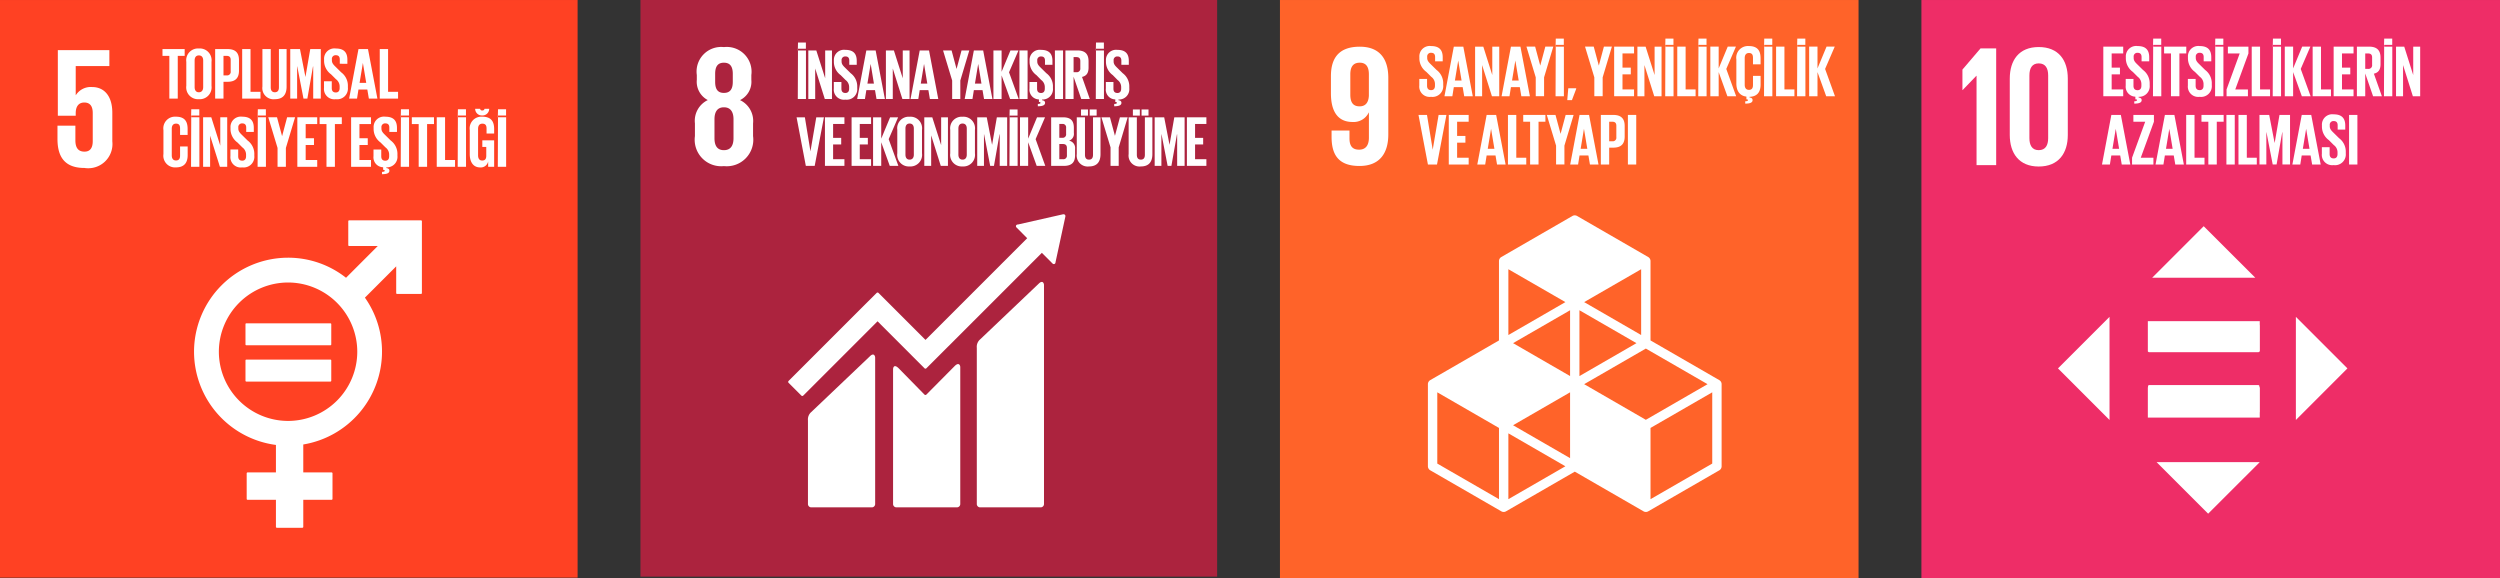 <svg xmlns="http://www.w3.org/2000/svg" width="225.437" height="52.155" viewBox="0 0 225.437 52.155">
  <rect x="0" y="0" width="225.437" height="52.155" fill="#333333" stroke="none"/>
  <g id="Group_522" data-name="Group 522" transform="translate(-610.563 -722.003)">
    <g id="Group_370" data-name="Group 370" transform="translate(86.563 -57.122)">
      <path id="Path_4376" data-name="Path 4376" d="M0-.068H52.085V-52.155H0Z" transform="translate(524 831.281)" fill="#ff4123"/>
      <path id="Path_4377" data-name="Path 4377" d="M0,0A1.592,1.592,0,0,0-1.487.728H-1.5V-1.89H1.534V-3.33H-3.113V2.587H-1.5V2.354c0-.62.28-.96.775-.96.542,0,.76.372.76.945v2.54c0,.558-.2.945-.744.945-.605,0-.821-.4-.821-1.022V3.485H-3.145V4.678c0,1.595.635,2.618,2.433,2.618A2.185,2.185,0,0,0,1.8,4.895V2.324C1.8.666.945,0,0,0" transform="translate(532.328 786.975)" fill="#fff"/>
      <path id="Path_4378" data-name="Path 4378" d="M0,0H-6.473a.083.083,0,0,0-.083.083V2.234a.083.083,0,0,0,.083.082H-3.9L-6.758,5.179a8.427,8.427,0,0,0-5.227-1.81,8.488,8.488,0,0,0-8.479,8.478,8.49,8.49,0,0,0,7.385,8.406v2.478h-2.554a.082.082,0,0,0-.083.082v2.306a.081.081,0,0,0,.083.082h2.554V27.64a.082.082,0,0,0,.082.083h2.3a.084.084,0,0,0,.084-.083V25.2h2.553a.082.082,0,0,0,.082-.082V22.813a.082.082,0,0,0-.082-.082h-2.553V20.212a8.491,8.491,0,0,0,7.1-8.365A8.429,8.429,0,0,0-5.055,6.971l2.821-2.822V6.556a.083.083,0,0,0,.083.083H0a.084.084,0,0,0,.084-.083V.083A.084.084,0,0,0,0,0M-11.985,18.088a6.248,6.248,0,0,1-6.24-6.241,6.248,6.248,0,0,1,6.24-6.241,6.248,6.248,0,0,1,6.241,6.241,6.248,6.248,0,0,1-6.241,6.241" transform="translate(561.961 798.994)" fill="#fff"/>
      <path id="Path_4379" data-name="Path 4379" d="M0,0H-7.57a.079.079,0,0,0-.082.074V1.906a.078.078,0,0,0,.082.075H0a.078.078,0,0,0,.084-.075V.074A.08.08,0,0,0,0,0" transform="translate(553.788 808.279)" fill="#fff"/>
      <path id="Path_4380" data-name="Path 4380" d="M0,0H-7.57a.08.08,0,0,0-.082.076V1.909a.078.078,0,0,0,.082.074H0a.079.079,0,0,0,.084-.074V.076A.081.081,0,0,0,0,0" transform="translate(553.788 811.551)" fill="#fff"/>
      <path id="Path_4382" data-name="Path 4382" d="M0,0H2V.613H1.377V4.467H.619V.613H0Z" transform="translate(538.652 783.55)" fill="#fff"/>
      <path id="Path_4383" data-name="Path 4383" d="M0,0V-2.161A1.064,1.064,0,0,1,1.133-3.367a1.065,1.065,0,0,1,1.14,1.206V0a1.068,1.068,0,0,1-1.14,1.206A1.066,1.066,0,0,1,0,0M1.522.119v-2.4c0-.27-.119-.461-.389-.461S.751-2.55.751-2.28v2.4c0,.27.119.461.382.461s.389-.191.389-.461" transform="translate(540.8 786.864)" fill="#fff"/>
      <path id="Path_4384" data-name="Path 4384" d="M0,0H1.114c.757,0,1.034.376,1.034,1v.943c0,.625-.277,1.008-1.034,1.008H.751V4.467H0ZM.751.613V2.372h.277A.323.323,0,0,0,1.4,2V.975c0-.244-.112-.362-.369-.362Z" transform="translate(543.402 783.55)" fill="#fff"/>
      <path id="Path_4386" data-name="Path 4386" d="M0,0H.751V3.854h.9v.613H0Z" transform="translate(545.839 783.55)" fill="#fff"/>
      <path id="Path_4387" data-name="Path 4387" d="M0,0V3.38c0,.692-.3,1.14-1.06,1.14A1.008,1.008,0,0,1-2.181,3.38V0h.751V3.452c0,.264.106.442.37.442s.368-.178.368-.442V0Z" transform="translate(549.844 783.55)" fill="#fff"/>
      <path id="Path_4389" data-name="Path 4389" d="M0,0H-.02L-.527,2.9H-.876L-1.436,0H-1.45V2.9h-.619V-1.568h.876L-.7.949H-.7l.434-2.517H.685V2.9H0Z" transform="translate(552.243 785.119)" fill="#fff"/>
      <path id="Path_4390" data-name="Path 4390" d="M0,0V-.6H.7V.013c0,.25.112.395.369.395C1.3.408,1.41.25,1.41.013V-.158a.811.811,0,0,0-.336-.633L.632-1.232A1.507,1.507,0,0,1,.007-2.424v-.152a.931.931,0,0,1,1.054-.982c.751,0,1.047.369,1.047,1.015v.362H1.423v-.388c0-.257-.119-.383-.356-.383a.33.33,0,0,0-.356.369v.093c0,.25.139.395.356.606l.481.474A1.5,1.5,0,0,1,2.154-.25v.217A.967.967,0,0,1,1.061,1.015.931.931,0,0,1,0,0" transform="translate(553.217 787.056)" fill="#fff"/>
      <path id="Path_4392" data-name="Path 4392" d="M0,0,.843-4.467H1.7L2.55,0H1.779L1.64-.817h-.8L.712,0ZM.942-1.417h.6l-.3-1.792H1.239Z" transform="translate(555.483 788.017)" fill="#fff"/>
      <path id="Path_4393" data-name="Path 4393" d="M0,0H.751V3.854h.9v.613H0Z" transform="translate(558.244 783.55)" fill="#fff"/>
      <path id="Path_4394" data-name="Path 4394" d="M0,0V-2.161A1.054,1.054,0,0,1,1.12-3.367c.83,0,1.061.461,1.061,1.12v.527H1.5v-.586c0-.277-.093-.435-.363-.435S.751-2.55.751-2.28v2.4c0,.27.112.461.382.461S1.5.408,1.5.145V-.679h.685V.092c0,.639-.264,1.114-1.061,1.114A1.056,1.056,0,0,1,0,0" transform="translate(538.738 793.014)" fill="#fff"/>
      <path id="Path_4396" data-name="Path 4396" d="M17.248-41.738h.725v-.567h-.725Zm0-.567-.02,5.192h.751V-41.58h-.751Z" transform="translate(524 831.281)" fill="#fff"/>
      <path id="Path_4397" data-name="Path 4397" d="M0,0V2.807H-.632V-1.66H.106L.916.9V-1.66h.626V2.807H.883Z" transform="translate(542.947 791.36)" fill="#fff"/>
      <path id="Path_4398" data-name="Path 4398" d="M0,0V-.6H.7V.013c0,.25.112.395.369.395C1.3.408,1.41.25,1.41.013V-.158a.811.811,0,0,0-.336-.633L.632-1.232A1.507,1.507,0,0,1,.007-2.424v-.152a.931.931,0,0,1,1.054-.982c.751,0,1.047.369,1.047,1.015v.362H1.423v-.388c0-.257-.119-.383-.356-.383a.33.33,0,0,0-.356.369v.093c0,.25.139.395.356.606l.481.474A1.5,1.5,0,0,1,2.154-.25v.217A.967.967,0,0,1,1.061,1.015.931.931,0,0,1,0,0" transform="translate(544.779 793.205)" fill="#fff"/>
      <path id="Path_4400" data-name="Path 4400" d="M23.25-41.738h.725v-.567H23.25Zm0-.567-.021,5.192h.751V-41.58h-.751Z" transform="translate(524 831.281)" fill="#fff"/>
      <path id="Path_4401" data-name="Path 4401" d="M0,0V1.7H-.751V0l-.837-2.767H-.8l.455,1.693h.007L.112-2.767H.83Z" transform="translate(549.779 792.467)" fill="#fff"/>
      <path id="Path_4402" data-name="Path 4402" d="M0,0H1.792V.613H.751V1.891H1.5V2.5H.751V3.854H1.792v.613H0Z" transform="translate(550.813 789.7)" fill="#fff"/>
      <path id="Path_4403" data-name="Path 4403" d="M0,0H2V.613H1.377V4.467H.619V.613H0Z" transform="translate(552.822 789.7)" fill="#fff"/>
      <path id="Path_4404" data-name="Path 4404" d="M0,0H1.792V.613H.751V1.891H1.5V2.5H.751V3.854H1.792v.613H0Z" transform="translate(555.662 789.7)" fill="#fff"/>
      <path id="Path_4405" data-name="Path 4405" d="M0,0C.211-.006.244-.053.244-.1S.2-.178.138-.178H.1V-.415a.894.894,0,0,1-.869-1v-.6h.7V-1.4c0,.25.112.395.369.395.237,0,.343-.158.343-.395v-.172A.807.807,0,0,0,.31-2.207l-.442-.441A1.508,1.508,0,0,1-.758-3.841v-.151A.932.932,0,0,1,.3-4.974c.751,0,1.048.369,1.048,1.014V-3.6H.659v-.389c0-.257-.119-.382-.356-.382A.33.33,0,0,0-.053-4v.092c0,.251.139.395.356.606l.481.475A1.5,1.5,0,0,1,1.39-1.667v.218a.95.95,0,0,1-1,1.041v.066C.566-.316.665-.25.665-.1.665.1.474.211,0,.211Z" transform="translate(558.449 794.622)" fill="#fff"/>
      <path id="Path_4407" data-name="Path 4407" d="M36.155-41.738h.725v-.567h-.725Zm0-.567-.02,5.192h.751V-41.58h-.751Z" transform="translate(524 831.281)" fill="#fff"/>
      <path id="Path_4408" data-name="Path 4408" d="M0,0H2V.613H1.377V4.467H.619V.613H0Z" transform="translate(561.136 789.7)" fill="#fff"/>
      <path id="Path_4409" data-name="Path 4409" d="M0,0H.751V3.854h.9v.613H0Z" transform="translate(563.383 789.7)" fill="#fff"/>
      <path id="Path_4410" data-name="Path 4410" d="M41.293-41.738h.725v-.567h-.725Zm0-.567-.02,5.192h.751V-41.58h-.751Z" transform="translate(524 831.281)" fill="#fff"/>
      <path id="Path_4411" data-name="Path 4411" d="M0,0H1.067V2.385H.527V1.9a.678.678,0,0,1-.718.541c-.646,0-.942-.514-.942-1.206V-.929A1.059,1.059,0,0,1-.007-2.135c.831,0,1.074.462,1.074,1.12v.4H.382v-.455c0-.277-.1-.435-.375-.435s-.389.191-.389.462v2.4c0,.27.112.461.369.461s.369-.139.369-.428V.593H0ZM.62-2.846a.6.6,0,0,1-.627.6.6.6,0,0,1-.638-.6H-.2a.174.174,0,0,0,.2.151.182.182,0,0,0,.2-.151Z" transform="translate(567.493 791.782)" fill="#fff"/>
      <path id="Path_4413" data-name="Path 4413" d="M44.91-41.738h.725v-.567H44.91Zm0-.567-.02,5.192h.751V-41.58H44.89Z" transform="translate(524 831.281)" fill="#fff"/>
    </g>
    <g id="Group_371" data-name="Group 371" transform="translate(86.563 -57.122)">
      <path id="Path_4414" data-name="Path 4414" d="M57.754-.158h52v-52h-52Z" transform="translate(524 831.281)" fill="#ac233e"/>
      <path id="Path_4415" data-name="Path 4415" d="M0,0V-1.144a2.078,2.078,0,0,0-1.175-2.1A1.845,1.845,0,0,0-.155-5.072v-.433a2.234,2.234,0,0,0-2.473-2.52,2.22,2.22,0,0,0-2.444,2.52v.433a1.86,1.86,0,0,0,.99,1.824,2.068,2.068,0,0,0-1.16,2.1V0A2.389,2.389,0,0,0-2.628,2.706,2.393,2.393,0,0,0,0,0M-3.418-5.613c0-.634.217-1.005.79-1.005s.8.371.8,1.005V-4.9c0,.634-.218,1.006-.8,1.006s-.79-.372-.79-1.006Zm1.655,5.8c0,.634-.232,1.082-.865,1.082S-3.479.82-3.479.186v-1.7c0-.633.231-1.082.851-1.082s.865.449.865,1.082Z" transform="translate(591.907 791.397)" fill="#fff"/>
      <path id="Path_4416" data-name="Path 4416" d="M0,0-5.285,5.027a.878.878,0,0,0-.3.756v14.09a.3.3,0,0,0,.3.3H.174a.3.3,0,0,0,.3-.3V.127C.475-.039.345-.343,0,0" transform="translate(617.668 804.703)" fill="#fff"/>
      <path id="Path_4417" data-name="Path 4417" d="M0,0-5.286,5.027a.878.878,0,0,0-.3.754v7.542a.3.3,0,0,0,.3.3H.174a.3.3,0,0,0,.3-.3V.126C.475-.04.344-.345,0,0" transform="translate(602.443 811.253)" fill="#fff"/>
      <path id="Path_4418" data-name="Path 4418" d="M0,0A.15.15,0,0,0-.045-.115a.157.157,0,0,0-.1-.042H-.172l-.043,0L-4.262.76l-.073.007a.165.165,0,0,0-.079.042.153.153,0,0,0,0,.217l.046.046L-3.444,2l-9.17,9.17-4.235-4.235a.12.12,0,0,0-.173,0L-18.171,8.08a0,0,0,0,0,0,0l-6.789,6.788a.124.124,0,0,0,0,.173l1.151,1.15a.12.12,0,0,0,.171,0l6.7-6.7,3.073,3.074a.094.094,0,0,0,.01.014l1.149,1.148a.12.12,0,0,0,.173,0L-2.122,3.318l.97.97a.152.152,0,0,0,.216,0,.146.146,0,0,0,.044-.1V4.176L0,.044Z" transform="translate(620.071 798.606)" fill="#fff"/>
      <path id="Path_4419" data-name="Path 4419" d="M0,0-2.557,2.578a.123.123,0,0,1-.165-.006L-5.039.21C-5.463-.212-5.554.131-5.554.3V12.44a.3.3,0,0,0,.3.3H.206a.3.3,0,0,0,.3-.3V.095C.506-.071.375-.376,0,0" transform="translate(610.086 812.135)" fill="#fff"/>
      <path id="Path_4421" data-name="Path 4421" d="M71.96-47.762h.711v-.556H71.96Zm0-.556-.019,5.09h.736v-4.379h-.736Z" transform="translate(524 831.281)" fill="#fff"/>
      <path id="Path_4422" data-name="Path 4422" d="M0,0V2.751H-.62V-1.628H.1L.9.885V-1.628h.613V2.751H.866Z" transform="translate(597.51 785.301)" fill="#fff"/>
      <path id="Path_4423" data-name="Path 4423" d="M0,0V-.588H.685v.6C.685.258.8.4,1.046.4c.233,0,.336-.155.336-.387V-.155a.79.79,0,0,0-.329-.62L.62-1.208A1.476,1.476,0,0,1,.006-2.377v-.148A.914.914,0,0,1,1.04-3.488c.736,0,1.027.362,1.027.995v.355H1.395v-.381c0-.252-.116-.375-.349-.375A.323.323,0,0,0,.7-2.532v.091c0,.245.135.387.348.594l.472.465A1.472,1.472,0,0,1,2.112-.245v.213A.949.949,0,0,1,1.04,1,.912.912,0,0,1,0,0" transform="translate(599.189 787.109)" fill="#fff"/>
      <path id="Path_4425" data-name="Path 4425" d="M0,0,.827-4.379h.839L2.5,0H1.744L1.608-.8H.827L.7,0ZM.924-1.389h.587l-.29-1.756H1.214Z" transform="translate(601.295 788.052)" fill="#fff"/>
      <path id="Path_4426" data-name="Path 4426" d="M0,0V2.751H-.62V-1.628H.1L.9.885V-1.628h.613V2.751H.866Z" transform="translate(604.506 785.301)" fill="#fff"/>
      <path id="Path_4427" data-name="Path 4427" d="M0,0,.827-4.379h.839L2.5,0H1.744L1.608-.8H.827L.7,0ZM.924-1.389h.587l-.29-1.756H1.214Z" transform="translate(606.108 788.052)" fill="#fff"/>
      <path id="Path_4428" data-name="Path 4428" d="M0,0V1.666H-.736V0l-.821-2.713h.769l.446,1.66h.006L.11-2.713h.7Z" transform="translate(610.597 786.386)" fill="#fff"/>
      <path id="Path_4429" data-name="Path 4429" d="M0,0,.827-4.379h.839L2.5,0H1.744L1.608-.8H.827L.7,0ZM.924-1.389h.587l-.29-1.756H1.214Z" transform="translate(610.991 788.052)" fill="#fff"/>
      <path id="Path_4430" data-name="Path 4430" d="M0,0V2.131H-.736V-2.248H0V-.323L.8-2.248h.723L.672-.278l.872,2.409H.769Z" transform="translate(614.318 785.921)" fill="#fff"/>
      <path id="Path_4431" data-name="Path 4431" d="M91.927-43.228h.735v-4.379h-.735Z" transform="translate(524 831.281)" fill="#fff"/>
      <path id="Path_4432" data-name="Path 4432" d="M0,0C.207-.006.239-.052.239-.1S.2-.174.136-.174H.1V-.407a.878.878,0,0,1-.853-.982v-.587h.685v.6c0,.246.109.388.361.388.233,0,.336-.155.336-.388v-.168A.79.79,0,0,0,.3-2.164L-.129-2.6a1.479,1.479,0,0,1-.614-1.17v-.148A.913.913,0,0,1,.291-4.876c.736,0,1.027.361,1.027.994v.355H.646v-.381c0-.251-.116-.374-.349-.374a.323.323,0,0,0-.348.362v.09c0,.245.135.387.348.594l.472.465a1.472,1.472,0,0,1,.594,1.137v.213A.931.931,0,0,1,.381-.4v.064C.556-.31.653-.245.653-.1c0,.2-.188.31-.653.31Z" transform="translate(617.586 788.498)" fill="#fff"/>
      <path id="Path_4434" data-name="Path 4434" d="M95.125-43.228h.735v-4.379h-.735Z" transform="translate(524 831.281)" fill="#fff"/>
      <path id="Path_4435" data-name="Path 4435" d="M0,0V2.009H-.736V-2.37H.336c.743,0,1.014.368,1.014.981v.562c0,.472-.168.75-.588.846l.7,1.99H.691ZM0-1.77V-.407H.245A.319.319,0,0,0,.607-.768v-.646c0-.239-.11-.356-.362-.356Z" transform="translate(620.81 786.043)" fill="#fff"/>
      <path id="Path_4437" data-name="Path 4437" d="M98.832-47.762h.711v-.556h-.711Zm0-.556-.019,5.09h.736v-4.379h-.736Z" transform="translate(524 831.281)" fill="#fff"/>
      <path id="Path_4438" data-name="Path 4438" d="M0,0C.207-.006.239-.052.239-.1S.2-.174.136-.174H.1V-.407a.878.878,0,0,1-.853-.982v-.587h.685v.6c0,.246.109.388.361.388.233,0,.336-.155.336-.388v-.168A.79.79,0,0,0,.3-2.164L-.129-2.6a1.479,1.479,0,0,1-.614-1.17v-.148A.913.913,0,0,1,.291-4.876c.736,0,1.027.361,1.027.994v.355H.646v-.381c0-.251-.116-.374-.349-.374a.323.323,0,0,0-.348.362v.09c0,.245.135.387.348.594l.472.465a1.472,1.472,0,0,1,.594,1.137v.213A.931.931,0,0,1,.381-.4v.064C.556-.31.653-.245.653-.1c0,.2-.188.31-.653.31Z" transform="translate(624.472 788.498)" fill="#fff"/>
      <path id="Path_4440" data-name="Path 4440" d="M0,0-.833,4.379h-.8L-2.467,0h.749l.5,3.055h.006L-.691,0Z" transform="translate(598.298 789.703)" fill="#fff"/>
      <path id="Path_4441" data-name="Path 4441" d="M0,0H1.757V.6H.736V1.854h.73v.594H.736v1.33H1.757v.6H0Z" transform="translate(598.389 789.703)" fill="#fff"/>
      <path id="Path_4442" data-name="Path 4442" d="M0,0H1.757V.6H.736V1.854h.73v.594H.736v1.33H1.757v.6H0Z" transform="translate(600.792 789.703)" fill="#fff"/>
      <path id="Path_4443" data-name="Path 4443" d="M0,0V2.131H-.736V-2.248H0V-.323L.8-2.248h.723L.672-.278l.872,2.409H.769Z" transform="translate(603.465 791.951)" fill="#fff"/>
      <path id="Path_4444" data-name="Path 4444" d="M0,0V-2.119A1.042,1.042,0,0,1,1.111-3.3,1.043,1.043,0,0,1,2.228-2.119V0A1.047,1.047,0,0,1,1.111,1.182,1.045,1.045,0,0,1,0,0M1.492.116V-2.235c0-.265-.116-.452-.381-.452S.736-2.5.736-2.235V.116c0,.265.117.452.375.452s.381-.187.381-.452" transform="translate(604.913 792.952)" fill="#fff"/>
      <path id="Path_4446" data-name="Path 4446" d="M0,0V2.751H-.62V-1.628H.1L.9.885V-1.628h.613V2.751H.866Z" transform="translate(607.968 791.331)" fill="#fff"/>
      <path id="Path_4447" data-name="Path 4447" d="M0,0V-2.119A1.042,1.042,0,0,1,1.111-3.3,1.043,1.043,0,0,1,2.228-2.119V0A1.047,1.047,0,0,1,1.111,1.182,1.045,1.045,0,0,1,0,0M1.492.116V-2.235c0-.265-.116-.452-.381-.452S.736-2.5.736-2.235V.116c0,.265.117.452.375.452s.381-.187.381-.452" transform="translate(609.687 792.952)" fill="#fff"/>
      <path id="Path_4449" data-name="Path 4449" d="M0,0H-.019l-.5,2.842H-.859L-1.408,0h-.013V2.842h-.607V-1.537h.859L-.691.93h.006l.427-2.467h.93V2.842H0Z" transform="translate(614.149 791.241)" fill="#fff"/>
      <path id="Path_4450" data-name="Path 4450" d="M91.048-41.732h.71v-.555h-.71Zm0-.555-.02,5.089h.736v-4.379h-.736Z" transform="translate(524 831.281)" fill="#fff"/>
      <path id="Path_4451" data-name="Path 4451" d="M0,0V2.131H-.736V-2.248H0V-.323L.8-2.248h.723L.672-.278l.872,2.409H.769Z" transform="translate(616.714 791.951)" fill="#fff"/>
      <path id="Path_4452" data-name="Path 4452" d="M0,0H1.066c.736,0,.981.342.981.962v.446a.638.638,0,0,1-.439.7.664.664,0,0,1,.549.729v.582c0,.62-.278.962-1.014.962H0ZM.736,1.847H1a.31.31,0,0,0,.348-.355V.956A.31.31,0,0,0,.988.6H.736Zm0,.562V3.778h.323a.317.317,0,0,0,.362-.355V2.764c0-.232-.11-.355-.368-.355Z" transform="translate(618.788 789.703)" fill="#fff"/>
      <path id="Path_4453" data-name="Path 4453" d="M0,0V3.313c0,.679-.291,1.118-1.04,1.118a.988.988,0,0,1-1.1-1.118V0H-1.4V3.384c0,.259.1.433.362.433s.362-.174.362-.433V0ZM-1.757-.71h.627v.556h-.627Zm.782,0h.627v.556H-.975Z" transform="translate(623.238 789.703)" fill="#fff"/>
      <path id="Path_4455" data-name="Path 4455" d="M0,0V1.666H-.736V0l-.821-2.713h.769l.446,1.66h.006L.11-2.713h.7Z" transform="translate(624.879 792.416)" fill="#fff"/>
      <path id="Path_4456" data-name="Path 4456" d="M0,0V3.313c0,.679-.291,1.118-1.04,1.118a.988.988,0,0,1-1.1-1.118V0H-1.4V3.384c0,.259.1.433.362.433s.362-.174.362-.433V0ZM-1.757-.71h.627v.556h-.627Zm.782,0h.627v.556H-.975Z" transform="translate(627.915 789.703)" fill="#fff"/>
      <path id="Path_4458" data-name="Path 4458" d="M0,0H-.019l-.5,2.842H-.859L-1.408,0h-.013V2.842h-.607V-1.537h.859L-.691.93h.006l.427-2.467h.93V2.842H0Z" transform="translate(630.15 791.241)" fill="#fff"/>
      <path id="Path_4459" data-name="Path 4459" d="M0,0H1.757V.6H.736V1.854h.73v.594H.736v1.33H1.757v.6H0Z" transform="translate(631.029 789.703)" fill="#fff"/>
    </g>
    <g id="Group_372" data-name="Group 372" transform="translate(86.563 -57.122)">
      <path id="Path_4506" data-name="Path 4506" d="M115.419,0h52.175V-52.155H115.419Z" transform="translate(524 831.281)" fill="#ff6329"/>
      <path id="Path_4507" data-name="Path 4507" d="M0,0C0-1.628-.714-2.806-2.574-2.806c-1.876,0-2.6,1.023-2.6,2.651v1.55c0,1.721.681,2.588,1.953,2.588a1.512,1.512,0,0,0,1.457-.852h.015V5.394c0,.635-.248,1.085-.884,1.085S-3.5,6.107-3.5,5.456v-.7H-5.116v.558c0,1.55.559,2.635,2.512,2.635C-.745,7.952,0,6.758,0,5.115ZM-1.752,1.612c-.031.589-.279.961-.837.961-.6,0-.837-.372-.837-1.055V-.31c0-.667.247-1.054.852-1.054.589,0,.822.4.822,1.054Z" transform="translate(649.19 786.142)" fill="#fff"/>
      <path id="Path_4508" data-name="Path 4508" d="M0,0-6.2-3.578v-7.157a.422.422,0,0,0-.212-.366l-6.409-3.7a.426.426,0,0,0-.423,0l-6.409,3.7a.422.422,0,0,0-.212.366v7.157L-26.062,0a.423.423,0,0,0-.212.366v7.4a.423.423,0,0,0,.212.366l6.41,3.7a.418.418,0,0,0,.211.057.418.418,0,0,0,.211-.057l6.2-3.578,6.2,3.578a.424.424,0,0,0,.212.057.418.418,0,0,0,.211-.057L0,8.135a.421.421,0,0,0,.211-.366V.366A.421.421,0,0,0,0,0M-13.454,7.036l-5.141-2.968L-13.454,1.1ZM-7.468-3.333-12.609-.366V-6.3ZM-13.454-.366l-5.141-2.968L-13.454-6.3Zm1.269.732,5.563-3.211L-1.057.366-6.622,3.579Zm5.14-4.432-5.14-2.969L-7.045-10Zm-6.832-2.969-5.141,2.969V-10Zm-5.987,17.771-5.564-3.211V1.1l5.564,3.213Zm.846,0V4.8l5.141,2.969ZM-.634,7.525-6.2,10.736V4.312L-.634,1.1Z" transform="translate(679.035 813.402)" fill="#fff"/>
      <path id="Path_4509" data-name="Path 4509" d="M0,0V-.6H.7V.013c0,.251.112.4.37.4.237,0,.343-.158.343-.4V-.158a.809.809,0,0,0-.337-.634L.633-1.234A1.506,1.506,0,0,1,.007-2.428v-.151a.933.933,0,0,1,1.055-.983c.752,0,1.049.369,1.049,1.016v.363H1.425v-.39c0-.257-.119-.382-.356-.382a.33.33,0,0,0-.357.369v.093c0,.25.139.395.357.606l.481.475A1.5,1.5,0,0,1,2.157-.251v.218a.969.969,0,0,1-1.1,1.049A.932.932,0,0,1,0,0" transform="translate(651.985 786.84)" fill="#fff"/>
      <path id="Path_4511" data-name="Path 4511" d="M0,0,.844-4.472H1.7L2.553,0H1.781L1.643-.818h-.8L.712,0ZM.943-1.418h.6l-.3-1.794H1.24Z" transform="translate(654.254 787.803)" fill="#fff"/>
      <path id="Path_4512" data-name="Path 4512" d="M0,0V2.81H-.633V-1.662H.106L.917.9V-1.662h.627V2.81H.884Z" transform="translate(657.65 784.993)" fill="#fff"/>
      <path id="Path_4513" data-name="Path 4513" d="M0,0,.844-4.472H1.7L2.553,0H1.781L1.643-.818h-.8L.712,0ZM.943-1.418h.6l-.3-1.794H1.24Z" transform="translate(659.405 787.803)" fill="#fff"/>
      <path id="Path_4514" data-name="Path 4514" d="M0,0V1.7H-.752V0L-1.59-2.771h.785l.456,1.7h.006l.455-1.7H.831Z" transform="translate(663.237 786.101)" fill="#fff"/>
      <path id="Path_4515" data-name="Path 4515" d="M140.292-48.109h.725v-.567h-.725Zm0-.567-.02,5.2h.752V-47.95h-.752Z" transform="translate(524 831.281)" fill="#fff"/>
      <path id="Path_4516" data-name="Path 4516" d="M0,0-.093,1.069H.329L.712.059V0Z" transform="translate(665.42 787.083)" fill="#fff"/>
      <path id="Path_4517" data-name="Path 4517" d="M0,0V1.7H-.752V0L-1.59-2.771h.785l.456,1.7h.006l.455-1.7H.831Z" transform="translate(668.52 786.101)" fill="#fff"/>
      <path id="Path_4518" data-name="Path 4518" d="M0,0H1.794V.613H.752v1.28H1.5V2.5H.752V3.859H1.794v.613H0Z" transform="translate(669.556 783.33)" fill="#fff"/>
      <path id="Path_4519" data-name="Path 4519" d="M0,0V2.81H-.633V-1.662H.106L.917.9V-1.662h.627V2.81H.884Z" transform="translate(672.286 784.993)" fill="#fff"/>
      <path id="Path_4520" data-name="Path 4520" d="M150.179-48.109h.725v-.567h-.725Zm0-.567-.019,5.2h.751V-47.95h-.751Z" transform="translate(524 831.281)" fill="#fff"/>
      <path id="Path_4521" data-name="Path 4521" d="M0,0H.752V3.859h.9v.613H0Z" transform="translate(675.248 783.33)" fill="#fff"/>
      <path id="Path_4522" data-name="Path 4522" d="M153.161-48.109h.725v-.567h-.725Zm0-.567-.021,5.2h.752V-47.95h-.752Z" transform="translate(524 831.281)" fill="#fff"/>
      <path id="Path_4523" data-name="Path 4523" d="M0,0V2.177H-.752V-2.3H0V-.33L.818-2.3h.739L.686-.284l.891,2.461H.785Z" transform="translate(678.981 785.626)" fill="#fff"/>
      <path id="Path_4524" data-name="Path 4524" d="M0,0C.211-.006.244-.053.244-.1S.2-.178.139-.178H.106V-.422C-.534-.5-.8-.983-.8-1.609V-3.773A1.055,1.055,0,0,1,.323-4.98c.831,0,1.062.461,1.062,1.121v.528H.7v-.587C.7-4.2.607-4.353.336-4.353s-.382.191-.382.461v2.4c0,.271.112.462.382.462S.7-1.2.7-1.464v-.825h.686v.772c0,.627-.25,1.088-1,1.115v.059c.178.026.277.092.277.238C.666.1.475.211,0,.211Z" transform="translate(681.375 788.258)" fill="#fff"/>
      <path id="Path_4526" data-name="Path 4526" d="M159.09-48.109h.725v-.567h-.725Zm0-.567-.019,5.2h.751V-47.95h-.751Z" transform="translate(524 831.281)" fill="#fff"/>
      <path id="Path_4527" data-name="Path 4527" d="M0,0H.752V3.859h.9v.613H0Z" transform="translate(684.159 783.33)" fill="#fff"/>
      <path id="Path_4528" data-name="Path 4528" d="M162.071-48.109h.725v-.567h-.725Zm0-.567-.02,5.2h.752V-47.95h-.752Z" transform="translate(524 831.281)" fill="#fff"/>
      <path id="Path_4529" data-name="Path 4529" d="M0,0V2.177H-.752V-2.3H0V-.33L.818-2.3h.739L.686-.284l.891,2.461H.785Z" transform="translate(687.892 785.626)" fill="#fff"/>
      <path id="Path_4530" data-name="Path 4530" d="M0,0-.851,4.472h-.818L-2.52,0h.766l.514,3.12h.006L-.706,0Z" transform="translate(654.432 789.488)" fill="#fff"/>
      <path id="Path_4531" data-name="Path 4531" d="M0,0H1.794V.613H.752v1.28H1.5V2.5H.752V3.859H1.794v.613H0Z" transform="translate(654.643 789.488)" fill="#fff"/>
      <path id="Path_4532" data-name="Path 4532" d="M0,0,.844-4.472H1.7L2.553,0H1.781L1.642-.818h-.8L.712,0ZM.943-1.418h.6l-.3-1.794H1.24Z" transform="translate(657.215 793.96)" fill="#fff"/>
      <path id="Path_4533" data-name="Path 4533" d="M0,0H.752V3.859h.9v.613H0Z" transform="translate(659.979 789.488)" fill="#fff"/>
      <path id="Path_4534" data-name="Path 4534" d="M0,0H2V.613h-.62V4.472H.62V.613H0Z" transform="translate(661.357 789.488)" fill="#fff"/>
      <path id="Path_4535" data-name="Path 4535" d="M0,0V1.7H-.752V0L-1.59-2.771h.785l.456,1.7h.006l.455-1.7H.831Z" transform="translate(665.071 792.258)" fill="#fff"/>
      <path id="Path_4536" data-name="Path 4536" d="M0,0,.844-4.472H1.7L2.553,0H1.781L1.642-.818h-.8L.712,0ZM.943-1.418h.6l-.3-1.794H1.24Z" transform="translate(665.592 793.96)" fill="#fff"/>
      <path id="Path_4537" data-name="Path 4537" d="M0,0H1.115C1.874,0,2.15.376,2.15,1v.943c0,.627-.276,1.009-1.035,1.009H.752V4.472H0ZM.752.613V2.375h.277a.323.323,0,0,0,.369-.37V.976c0-.244-.112-.363-.369-.363Z" transform="translate(668.355 789.488)" fill="#fff"/>
      <path id="Path_4539" data-name="Path 4539" d="M146.795-37.32h.752v-4.473h-.752Z" transform="translate(524 831.281)" fill="#fff"/>
    </g>
    <g id="Group_373" data-name="Group 373" transform="translate(86.563 -57.122)">
      <path id="Path_4540" data-name="Path 4540" d="M173.263,0h52.174V-52.155H173.263Z" transform="translate(524 831.281)" fill="#ee2d67"/>
      <path id="Path_4541" data-name="Path 4541" d="M0,0V8.057H1.77V-2.468H.357L-1.273-.559V1.289h.015L-.016,0Z" transform="translate(702.235 785.959)" fill="#fff"/>
      <path id="Path_4542" data-name="Path 4542" d="M0,0V-5.093c0-1.645-.822-2.84-2.624-2.84-1.784,0-2.608,1.2-2.608,2.84V0c0,1.629.824,2.841,2.608,2.841C-.822,2.841,0,1.629,0,0M-3.462.279V-5.372c0-.636.233-1.087.838-1.087.621,0,.854.451.854,1.087V.279c0,.637-.233,1.086-.854,1.086-.605,0-.838-.449-.838-1.086" transform="translate(710.463 791.3)" fill="#fff"/>
      <path id="Path_4544" data-name="Path 4544" d="M0,0H1.794V.613H.752v1.28H1.5V2.5H.752V3.859H1.794v.613H0Z" transform="translate(713.666 783.331)" fill="#fff"/>
      <path id="Path_4545" data-name="Path 4545" d="M0,0C.211-.006.244-.053.244-.106S.2-.178.139-.178H.1V-.416a.9.9,0,0,1-.87-1v-.6h.7V-1.4c0,.251.112.4.369.4.238,0,.344-.158.344-.4v-.171A.809.809,0,0,0,.31-2.21l-.442-.442A1.507,1.507,0,0,1-.759-3.846V-4A.934.934,0,0,1,.3-4.98c.752,0,1.049.369,1.049,1.016V-3.6H.66v-.389c0-.257-.119-.382-.357-.382A.329.329,0,0,0-.053-4v.092c0,.251.139.4.356.607l.482.475a1.5,1.5,0,0,1,.607,1.161v.218a.951.951,0,0,1-1,1.042v.066c.178.026.277.092.277.237C.666.1.475.211,0,.211Z" transform="translate(716.456 788.258)" fill="#fff"/>
      <path id="Path_4547" data-name="Path 4547" d="M194.164-48.108h.725v-.568h-.725Zm0-.568-.02,5.2h.751v-4.472h-.751Z" transform="translate(524 831.281)" fill="#fff"/>
      <path id="Path_4548" data-name="Path 4548" d="M0,0H2V.613h-.62V4.472H.62V.613H0Z" transform="translate(719.147 783.331)" fill="#fff"/>
      <path id="Path_4549" data-name="Path 4549" d="M0,0V-.6H.7V.013c0,.251.112.4.37.4.237,0,.343-.158.343-.4V-.158a.809.809,0,0,0-.337-.634L.633-1.234A1.505,1.505,0,0,1,.007-2.427v-.152a.933.933,0,0,1,1.055-.983c.752,0,1.049.369,1.049,1.016v.363H1.425v-.39c0-.257-.119-.382-.356-.382a.33.33,0,0,0-.357.369v.093c0,.25.139.395.357.606l.481.475A1.5,1.5,0,0,1,2.157-.251v.218a.969.969,0,0,1-1.1,1.049A.932.932,0,0,1,0,0" transform="translate(721.291 786.84)" fill="#fff"/>
      <path id="Path_4551" data-name="Path 4551" d="M199.764-48.108h.725v-.568h-.725Zm0-.568-.02,5.2h.752v-4.472h-.752Z" transform="translate(524 831.281)" fill="#fff"/>
      <path id="Path_4552" data-name="Path 4552" d="M0,0H1.141V.613H-.785V0L.4-3.245H-.666v-.614H1.187v.614Z" transform="translate(725.565 787.19)" fill="#fff"/>
      <path id="Path_4553" data-name="Path 4553" d="M0,0H.752V3.859h.9v.613H0Z" transform="translate(727.049 783.331)" fill="#fff"/>
      <path id="Path_4554" data-name="Path 4554" d="M204.962-48.108h.725v-.568h-.725Zm0-.568-.02,5.2h.751v-4.472h-.751Z" transform="translate(524 831.281)" fill="#fff"/>
      <path id="Path_4555" data-name="Path 4555" d="M0,0V2.177H-.752V-2.3H0V-.33L.818-2.3h.739L.686-.284l.891,2.461H.785Z" transform="translate(730.782 785.626)" fill="#fff"/>
      <path id="Path_4556" data-name="Path 4556" d="M0,0H.752V3.859h.9v.613H0Z" transform="translate(732.543 783.331)" fill="#fff"/>
      <path id="Path_4557" data-name="Path 4557" d="M0,0H1.794V.613H.752v1.28H1.5V2.5H.752V3.859H1.794v.613H0Z" transform="translate(734.436 783.331)" fill="#fff"/>
      <path id="Path_4558" data-name="Path 4558" d="M0,0V2.051H-.752V-2.421H.343c.759,0,1.036.376,1.036,1v.574c0,.481-.172.765-.6.864L1.5,2.051H.706ZM0-1.807V-.416H.251A.325.325,0,0,0,.62-.785v-.66c0-.244-.112-.362-.369-.362Z" transform="translate(737.285 785.752)" fill="#fff"/>
      <path id="Path_4560" data-name="Path 4560" d="M214.994-48.108h.725v-.568h-.725Zm0-.568-.021,5.2h.752v-4.472h-.752Z" transform="translate(524 831.281)" fill="#fff"/>
      <path id="Path_4561" data-name="Path 4561" d="M0,0V2.81H-.633V-1.662H.106L.917.9V-1.662h.627V2.81H.884Z" transform="translate(740.695 784.993)" fill="#fff"/>
      <path id="Path_4562" data-name="Path 4562" d="M0,0,.844-4.472H1.7L2.553,0H1.781L1.642-.818h-.8L.712,0ZM.943-1.418h.6l-.3-1.794H1.24Z" transform="translate(713.547 793.96)" fill="#fff"/>
      <path id="Path_4563" data-name="Path 4563" d="M0,0H1.141V.613H-.785V0L.4-3.245H-.666v-.614H1.187v.614Z" transform="translate(717.043 793.347)" fill="#fff"/>
      <path id="Path_4564" data-name="Path 4564" d="M0,0,.844-4.472H1.7L2.553,0H1.781L1.642-.818h-.8L.712,0ZM.943-1.418h.6l-.3-1.794H1.24Z" transform="translate(718.375 793.96)" fill="#fff"/>
      <path id="Path_4565" data-name="Path 4565" d="M0,0H.752V3.859h.9v.613H0Z" transform="translate(721.139 789.488)" fill="#fff"/>
      <path id="Path_4566" data-name="Path 4566" d="M0,0H2V.613h-.62V4.472H.62V.613H0Z" transform="translate(722.517 789.488)" fill="#fff"/>
      <path id="Path_4567" data-name="Path 4567" d="M200.766-37.32h.752v-4.472h-.752Z" transform="translate(524 831.281)" fill="#fff"/>
      <path id="Path_4568" data-name="Path 4568" d="M0,0H.752V3.859h.9v.613H0Z" transform="translate(725.854 789.488)" fill="#fff"/>
      <path id="Path_4569" data-name="Path 4569" d="M0,0H-.02L-.528,2.9H-.877L-1.438,0h-.013V2.9h-.62V-1.57h.877L-.706.95H-.7l.435-2.52h.95V2.9H0Z" transform="translate(729.818 791.058)" fill="#fff"/>
      <path id="Path_4570" data-name="Path 4570" d="M0,0,.844-4.472H1.7L2.553,0H1.781L1.642-.818h-.8L.712,0ZM.943-1.418h.6l-.3-1.794H1.24Z" transform="translate(730.715 793.96)" fill="#fff"/>
      <path id="Path_4571" data-name="Path 4571" d="M0,0V-.6H.7V.013c0,.251.112.4.37.4.237,0,.343-.158.343-.4V-.158a.809.809,0,0,0-.337-.634L.633-1.234A1.505,1.505,0,0,1,.007-2.427v-.152a.933.933,0,0,1,1.055-.983c.752,0,1.049.369,1.049,1.016v.363H1.425v-.39c0-.257-.119-.382-.356-.382a.33.33,0,0,0-.357.369v.093c0,.25.139.395.357.606l.481.475A1.5,1.5,0,0,1,2.157-.251v.218a.969.969,0,0,1-1.1,1.049A.932.932,0,0,1,0,0" transform="translate(733.373 792.997)" fill="#fff"/>
      <path id="Path_4573" data-name="Path 4573" d="M211.827-37.32h.751v-4.472h-.751Z" transform="translate(524 831.281)" fill="#fff"/>
      <path id="Path_4574" data-name="Path 4574" d="M0,0,4.648,4.648,0,9.3Z" transform="translate(731.03 807.696)" fill="#fff"/>
      <path id="Path_4575" data-name="Path 4575" d="M0,0-4.648,4.648,0,9.3Z" transform="translate(714.226 807.696)" fill="#fff"/>
      <path id="Path_4576" data-name="Path 4576" d="M0,0,4.648-4.648,9.3,0Z" transform="translate(718.071 804.171)" fill="#fff"/>
      <path id="Path_4577" data-name="Path 4577" d="M0,0,4.648,4.648,9.3,0Z" transform="translate(718.471 820.799)" fill="#fff"/>
      <path id="Path_4578" data-name="Path 4578" d="M0,0H-9.829a.108.108,0,0,0-.107.109V2.391a.108.108,0,0,0,.107.11H0a.109.109,0,0,0,.108-.11V.109A.108.108,0,0,0,0,0" transform="translate(727.634 813.849)" fill="#fff"/>
      <path id="Path_4579" data-name="Path 4579" d="M0,0A.108.108,0,0,0-.108-.109H-9.937A.108.108,0,0,0-10.044,0V2.282a.108.108,0,0,0,.107.109H-.108A.108.108,0,0,0,0,2.282Z" transform="translate(727.742 808.495)" fill="#fff"/>
      <path id="Path_4581" data-name="Path 4581" d="M203.773-20.461H193.681v-2.734h10.092Z" transform="translate(524 831.281)" fill="#fff"/>
      <path id="Path_4582" data-name="Path 4582" d="M203.773-14.5H193.681v-2.734h10.092Z" transform="translate(524 831.281)" fill="#fff"/>
    </g>
  </g>
</svg>
